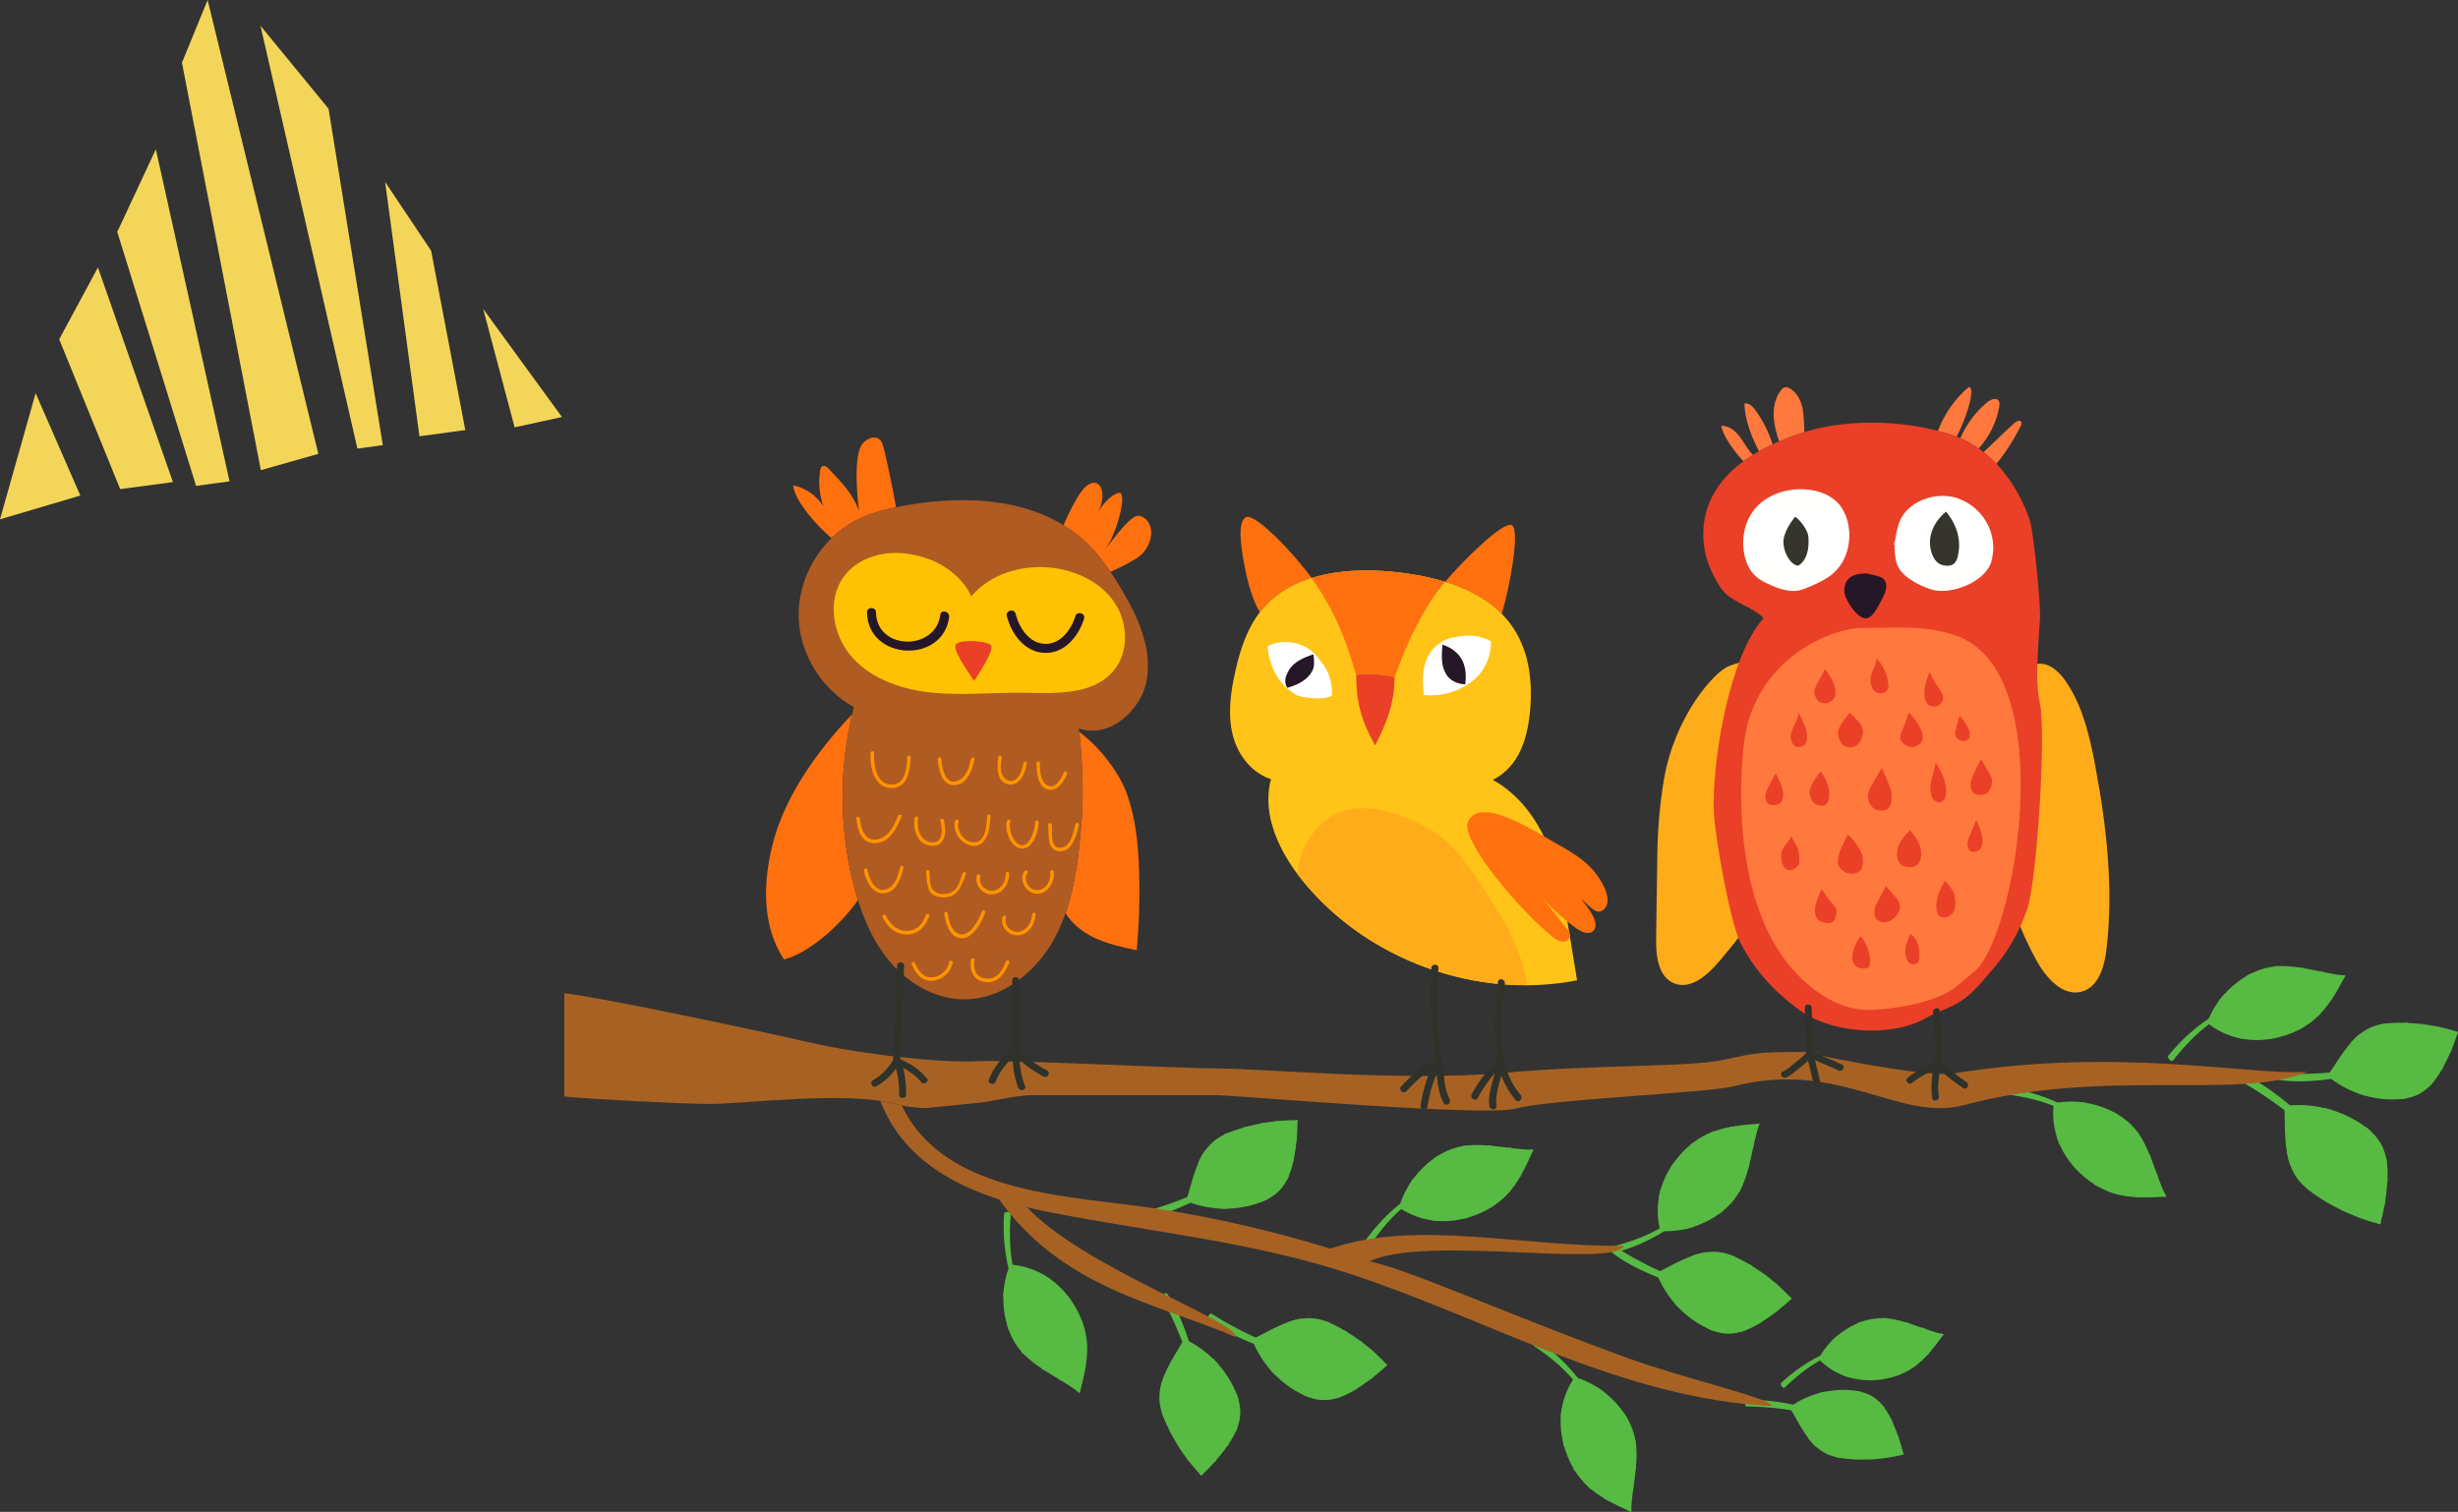<?xml version="1.0" encoding="UTF-8"?>
<svg xmlns="http://www.w3.org/2000/svg" viewBox="0 0 340.83 209.66">
  <rect x="0" y="0" width="340.83" height="209.66" fill="#333333" stroke="none"/>
  <defs>
    <style>
      .cls-1 {
        fill: #ffc203;
      }

      .cls-2 {
        fill: #f3d659;
      }

      .cls-3 {
        fill: #35352d;
      }

      .cls-4 {
        fill: #ff9300;
      }

      .cls-5 {
        fill: #ffc417;
      }

      .cls-6 {
        fill: #a76223;
      }

      .cls-7 {
        isolation: isolate;
      }

      .cls-8 {
        mix-blend-mode: multiply;
      }

      .cls-9 {
        fill: #57ba43;
      }

      .cls-10 {
        fill: #ea4027;
      }

      .cls-11 {
        fill: #fffffe;
      }

      .cls-12 {
        fill: #fff;
      }

      .cls-13 {
        fill: #2f322b;
      }

      .cls-14 {
        fill: #ff700e;
      }

      .cls-15 {
        fill: #ffac1a;
      }

      .cls-16 {
        fill: #ff783d;
      }

      .cls-17 {
        fill: #af5b22;
      }

      .cls-18 {
        fill: #261728;
      }
    </style>
  </defs>
  <g class="cls-7">
    <g id="_レイヤー_2" data-name="レイヤー 2">
      <g id="_レイヤー_2-2" data-name="レイヤー 2">
        <g>
          <g>
            <path class="cls-9" d="M296.44,157.06c1.89,2.64,2.47,5.98,3.93,8.89-2.4.13-4.86.26-7.17-.42-2.44-.72-4.56-2.32-6.12-4.32-1.56-2-2.73-4.88-2.29-8.2,3.89-.89,9.18.6,11.66,4.05"/>
            <path class="cls-9" d="M286.6,153.52c.47-.31,1-.56,1.55-.72.44.04.88.09,1.32.18-.02,0-.03.01-.05.01-.84.05-1.68.33-2.4.77.69.4,1.37.83,2.02,1.31,1.27-.74,2.7-.77,4.14-.79.24.13.47.27.69.41,0,0,0,0-.01,0-1.51.03-3.1-.06-4.45.65.04.03.08.06.12.09.72.57,1.4,1.18,2.06,1.8,1.29-.69,3.19-.54,4.71-.35.04.05.09.11.13.16.07.1.13.21.2.31-1.38-.19-3.41-.43-4.7.19.76.73,1.5,1.48,2.23,2.23,1.33-.02,2.62.1,3.92.36.06.15.12.31.18.47-1.23-.27-2.45-.4-3.7-.41.69.72,1.39,1.45,2.1,2.16.8,0,1.6.12,2.37.33.06.16.12.32.18.48-.68-.21-1.4-.34-2.11-.38.97.95,1.97,1.87,3.07,2.72.07.14.12.29.19.43-.11,0-.21.01-.32.02-1.24-.94-2.39-1.94-3.51-2.98-.13,1.01-.19,2.07.09,3.05-.15,0-.29-.01-.44-.02-.27-1.1-.19-2.27-.03-3.38-.77-.73-1.52-1.47-2.27-2.21-.44,1.77-.68,3.59.1,5.31-.17-.04-.33-.08-.5-.12-.71-1.8-.43-3.68.05-5.52,0,0,0,0,0-.01-.69-.69-1.39-1.38-2.09-2.06-.97,2.11-.88,4.31-.51,6.55-.16-.09-.31-.18-.47-.27-.35-2.25-.37-4.49.65-6.6-.18-.18-.36-.35-.55-.53-.53-.5-1.06-.95-1.59-1.36-.88,1.86-1.49,4.32-1.06,6.38-.18-.19-.35-.39-.52-.59-.22-2.03.38-4.28,1.23-6.05-.68-.5-1.37-.94-2.08-1.32-.61,1.28-1.09,3.09-.9,4.62-.17-.38-.32-.77-.45-1.18.09-1.29.49-2.63.98-3.64-2.53-1.3-5.27-1.94-8.42-2.3-.27-.03-.1-.95.3-.9,2.78.38,5.77,1.22,8.53,2.71"/>
            <path class="cls-9" d="M338.87,147.82c.8-1.5,1.46-3.08,1.95-4.71-2.74-.89-5.63-1.32-8.51-1.27-1.12.02-2.27.12-3.31.53-2.3.89-3.8,3.08-5.15,5.15l-1.12,1.69c2.55,2.12,5.86,3.3,9.17,3.26,1.23-.01,2.49-.2,3.57-.77,1.54-.82,2.57-2.34,3.39-3.88"/>
            <path class="cls-9" d="M328.34,148.6c.89-.23,1.77-.49,2.66-.77,1.49,1.4,3.85,2.79,5.99,2.71.14-.15.28-.3.41-.46-1.99.32-4.44-1.06-5.94-2.4,1.01-.33,2.01-.7,3-1.1,1.04,1.05,2.6,1.65,4.06,1.87.08-.13.15-.26.22-.39-1.37-.19-2.83-.7-3.85-1.65.78-.32,1.55-.67,2.3-1.03.71.51,1.7.61,2.58.58.06-.14.13-.29.19-.43-.75.04-1.67.01-2.34-.36,1.08-.54,2.12-1.12,3.11-1.74.03-.1.07-.21.1-.31-.09-.03-.18-.05-.27-.08-1.06.67-2.14,1.27-3.24,1.82.08-.93.48-1.67,1.03-2.41-.15-.03-.3-.07-.45-.1-.59.82-.98,1.65-1.02,2.7,0,0,0,0,0,.01-.74.36-1.48.69-2.24.99-.21-.58.36-1.78.58-2.25.29-.62.65-1.2,1.08-1.73-.16-.02-.32-.04-.48-.06-.49.65-.9,1.35-1.19,2.11-.22.56-.59,1.45-.38,2.07-1.01.39-2.04.74-3.07,1.04.34-1.99,1.33-3.91,2.72-5.38-.19,0-.38-.02-.56-.02-1.35,1.53-2.3,3.48-2.6,5.48,0,.02,0,.04,0,.06-.9.25-1.81.47-2.73.66.64-2.27,1.47-4.45,3.2-6.13-.22.02-.43.04-.65.07-1.59,1.72-2.39,3.9-3.02,6.15-.77.15-1.53.27-2.31.38-.17-1.84,1.12-3.83,2.22-5.28-.51.37-.97.81-1.4,1.28-.78,1.25-1.37,2.66-1.24,4.05-2.85.36-5.77.45-8.73.31-.27-.01-.27.87-.06.9,2.41.38,5.6.2,9.04-.44.46.86,1.16,1.63,1.93,2.3.35.13.72.24,1.08.34-.98-.74-2-1.66-2.59-2.71.79-.15,1.59-.33,2.4-.53.61.65,1.12,1.37,1.81,1.97.91.78,1.93,1.35,3.04,1.75.34-.03.67-.07,1-.13-1.65-.45-3.08-1.22-4.3-2.43-.39-.39-.72-.84-1.08-1.26"/>
            <path class="cls-9" d="M315.6,134c3.24-.24,6.39,1.01,9.63,1.29-1.14,2.12-2.31,4.28-4.1,5.9-1.89,1.7-4.36,2.68-6.89,2.97-2.52.29-5.59-.22-8.19-2.32,1.28-3.78,5.3-7.51,9.54-7.83"/>
            <path class="cls-9" d="M307.45,140.54c-.02-.57.05-1.14.19-1.7.26-.36.54-.71.84-1.04,0,.02,0,.03-.01.05-.4.74-.59,1.6-.6,2.45.7-.39,1.42-.74,2.18-1.04.03-1.47.75-2.71,1.49-3.94.23-.14.47-.26.71-.38,0,0,0,0,0,.01-.76,1.3-1.67,2.61-1.77,4.14.05-.02.09-.04.14-.06.86-.32,1.74-.58,2.61-.82.08-1.46,1.2-3.01,2.16-4.2.07,0,.14-.02.2-.03.12,0,.24,0,.36,0-.88,1.08-2.15,2.69-2.3,4.11,1.02-.27,2.04-.51,3.07-.73.67-1.14,1.45-2.19,2.36-3.16.16.03.33.06.49.09-.87.91-1.62,1.88-2.28,2.95.98-.21,1.96-.43,2.94-.67.42-.68.94-1.3,1.52-1.85.17.04.34.07.5.1-.53.47-1.02,1.01-1.43,1.6,1.32-.33,2.63-.71,3.92-1.2.15.02.31.04.46.06-.05.09-.1.19-.15.28-1.45.57-2.9,1.03-4.37,1.44.79.64,1.67,1.24,2.65,1.52-.08.12-.17.24-.25.36-1.08-.34-2.04-1.02-2.9-1.74-1.02.28-2.04.53-3.07.78,1.28,1.3,2.71,2.45,4.58,2.68-.12.12-.24.24-.37.36-1.9-.33-3.37-1.56-4.68-2.92,0,0,0,0,0,0-.95.23-1.9.46-2.86.7,1.29,1.93,3.22,3,5.33,3.85-.16.09-.31.18-.48.26-2.11-.88-4.02-2.03-5.29-4-.24.06-.49.12-.74.19-.7.19-1.36.41-1.99.65,1.13,1.72,2.91,3.53,4.89,4.23-.26.05-.51.1-.77.14-1.85-.88-3.45-2.56-4.52-4.21-.78.32-1.51.68-2.21,1.08.77,1.19,2.06,2.54,3.47,3.18-.41-.05-.83-.13-1.24-.23-1.06-.75-1.98-1.79-2.59-2.74-2.42,1.48-4.4,3.48-6.36,5.97-.17.21-.87-.41-.61-.73,1.78-2.17,4.05-4.28,6.76-5.86"/>
            <path class="cls-9" d="M331.01,164.23c-.14,1.88-.47,3.74-.97,5.55-3.08-.79-6.04-2.1-8.69-3.86-1.04-.69-2.04-1.46-2.78-2.46-1.62-2.2-1.72-5.12-1.76-7.85l-.04-2.24c3.63-.47,7.42.39,10.49,2.39,1.14.74,2.21,1.66,2.88,2.84.95,1.68,1.02,3.7.87,5.62"/>
            <path class="cls-9" d="M321.65,157.26c.69.74,1.37,1.51,2.03,2.3,2.22-.42,5.24-.33,7.19,1.02.05.22.08.44.11.67-1.66-1.48-4.77-1.64-6.96-1.28.74.91,1.46,1.84,2.15,2.8,1.59-.37,3.4,0,4.9.67,0,.17-.02.33-.03.5-1.39-.64-3.06-1.02-4.57-.74.53.76,1.05,1.54,1.53,2.32.97-.06,1.95.44,2.76.99-.03.17-.05.34-.08.51-.68-.48-1.55-1-2.4-1.05.69,1.15,1.32,2.3,1.87,3.46-.03.12-.06.24-.09.35-.1-.03-.2-.06-.3-.08-.59-1.26-1.24-2.46-1.94-3.62-.48.91-.54,1.84-.46,2.86-.16-.06-.32-.12-.48-.18-.06-1.11.05-2.12.65-3.12,0,0,0,0,.01-.01-.48-.77-.97-1.52-1.5-2.25-.54.42-.72,1.88-.79,2.44-.1.75-.1,1.5-.02,2.25-.16-.07-.33-.15-.49-.23-.07-.89-.03-1.79.14-2.68.13-.65.31-1.7.88-2.16-.71-.97-1.46-1.9-2.25-2.79-.87,2.06-1.07,4.44-.65,6.64-.18-.1-.36-.21-.54-.31-.35-2.22-.09-4.61.82-6.65.01-.02.03-.03.04-.05-.69-.77-1.41-1.51-2.15-2.23-.75,2.5-1.27,5.02-.65,7.61-.19-.15-.38-.29-.56-.45-.47-2.55.08-5.06.83-7.53-.63-.59-1.27-1.16-1.93-1.72-1.25,1.62-1.22,4.24-1.05,6.24-.25-.65-.43-1.33-.55-2.03.02-1.63.3-3.29,1.24-4.51-2.45-2.03-5.11-3.84-7.96-5.46-.26-.15.26-.97.47-.88,2.47,1.08,5.34,3.13,8.18,5.76.94-.53,2.05-.83,3.16-1,.41.09.81.2,1.21.33-1.35.11-2.85.36-4.02.99.65.61,1.29,1.25,1.92,1.92.95-.24,1.86-.62,2.85-.76,1.32-.19,2.6-.11,3.87.17.3.22.58.46.85.72-1.8-.56-3.6-.69-5.46-.28-.6.13-1.17.36-1.76.53"/>
            <path class="cls-6" d="M270.93,148.85c-4.23.69-21.07-3-21.07-3,0,0,6.17.06.07.04-6.09-.02-6.71.16-10.81,1.06-4.95,1.09-17.22.62-30.74,1.84-13.52,1.23-33.81-.62-39.34-.62s-29.34-1.25-33.69-1c-4.36.26-15.49-.85-23.48-2.69-7.71-1.78-29.79-6.41-33.62-6.73v14.3c2.99.35,16.4,1.04,20.09,1.04,4.92,0,19.06-1.84,25.82,0,1.38.38,2.81.54,4.25.58l8.2-.84c2.58-.47,4.89-.96,6.61-.96h25.21c3.07,0,37.5,3.07,41.81,1.85,4.3-1.24,26.55-2.16,30.12-3.07,14.75-3.8,22.89,5.03,32.02,2.59,19.49-5.21,37.82-.61,47.53-4.59-7.97.5-26.36-3.5-48.97.21"/>
            <path class="cls-9" d="M241.25,165.15c1.53-2.86,1.66-6.26,2.72-9.33-2.4.18-4.85.38-7.05,1.36-2.32,1.03-4.21,2.9-5.5,5.09-1.28,2.19-2.06,5.2-1.19,8.43,3.98.36,9.02-1.81,11.02-5.56"/>
            <path class="cls-9" d="M231.96,169.96c.51.25,1.06.42,1.63.51.43-.09.86-.21,1.29-.35-.02,0-.03,0-.05,0-.84.06-1.71-.1-2.48-.45.64-.48,1.25-1.01,1.83-1.57,1.36.57,2.78.41,4.21.23.22-.16.43-.32.63-.5,0,0,0,0-.01,0-1.5.17-3.06.47-4.5-.06.03-.03.07-.07.11-.1.64-.66,1.23-1.35,1.81-2.06,1.37.51,3.23.12,4.71-.28.03-.06.07-.12.11-.18.06-.11.1-.22.15-.33-1.35.37-3.33.87-4.69.44.66-.82,1.29-1.66,1.91-2.51,1.32-.15,2.59-.45,3.84-.88.04-.16.08-.32.12-.48-1.18.43-2.38.72-3.62.89.59-.81,1.19-1.62,1.8-2.42.79-.11,1.57-.33,2.31-.65.04-.17.07-.33.11-.5-.64.3-1.34.52-2.04.66.83-1.07,1.71-2.12,2.68-3.1.05-.15.08-.3.14-.45-.11,0-.21.02-.32.03-1.1,1.09-2.11,2.24-3.08,3.42-.27-.98-.46-2.02-.31-3.04-.15.03-.29.05-.43.08-.12,1.13.11,2.28.42,3.36-.67.82-1.31,1.65-1.96,2.49-.67-1.7-1.15-3.47-.6-5.28-.16.06-.32.12-.48.19-.47,1.87.06,3.71.77,5.46,0,0,0,0,0,.01-.6.77-1.19,1.55-1.8,2.32-1.24-1.96-1.44-4.16-1.37-6.43-.15.11-.29.22-.43.33-.05,2.28.23,4.5,1.51,6.45-.16.2-.31.4-.47.6-.46.56-.92,1.08-1.4,1.56-1.11-1.73-2.05-4.09-1.89-6.19-.15.21-.3.43-.44.65.05,2.04.94,4.19,2.02,5.84-.61.58-1.23,1.11-1.89,1.58-.77-1.19-1.49-2.92-1.51-4.46-.12.4-.22.81-.29,1.23.26,1.27.84,2.54,1.46,3.48-2.33,1.62-4.96,2.62-8.04,3.4-.26.07.03.96.42.85,2.71-.74,5.56-1.97,8.09-3.81"/>
            <path class="cls-9" d="M244.41,183.24c1.44-.92,2.78-1.97,4.02-3.15-1.95-2.12-4.25-3.92-6.79-5.28-.99-.53-2.03-1-3.15-1.16-2.45-.35-4.82.82-7.01,1.96l-1.8.92c1.18,3.09,3.48,5.75,6.39,7.34,1.08.59,2.26,1.05,3.49,1.08,1.74.04,3.39-.77,4.86-1.71"/>
            <path class="cls-9" d="M234.85,178.75c.88.23,1.79.45,2.7.64.61,1.95,1.98,4.32,3.89,5.3.19-.06.39-.12.58-.2-1.89-.7-3.35-3.11-4-5.01,1.04.21,2.1.38,3.15.52.39,1.43,1.46,2.71,2.62,3.62.13-.08.26-.15.38-.23-1.1-.84-2.12-2-2.54-3.33.84.1,1.67.18,2.51.23.37.79,1.18,1.36,1.96,1.77.13-.09.25-.19.38-.28-.67-.34-1.46-.81-1.86-1.47,1.21.06,2.4.07,3.56,0,.08-.07.17-.15.24-.22-.06-.07-.13-.14-.2-.21-1.26.06-2.49.06-3.71,0,.52-.77,1.23-1.22,2.08-1.59-.11-.1-.23-.2-.34-.3-.91.43-1.67.95-2.21,1.85,0,0,0,.01,0,.01-.82-.05-1.63-.13-2.44-.23.1-.61,1.19-1.38,1.61-1.67.56-.4,1.16-.72,1.79-.98-.13-.1-.26-.2-.39-.29-.74.32-1.44.74-2.07,1.26-.46.38-1.22.97-1.34,1.62-1.08-.15-2.14-.35-3.19-.6,1.27-1.57,3.08-2.75,5.01-3.36-.16-.1-.32-.2-.48-.3-1.92.67-3.71,1.9-4.96,3.49-.01.02-.02.03-.02.05-.91-.22-1.81-.48-2.7-.76,1.67-1.67,3.46-3.16,5.79-3.77-.2-.09-.4-.18-.6-.25-2.23.72-4,2.23-5.65,3.88-.74-.25-1.47-.51-2.2-.8.76-1.69,2.86-2.78,4.53-3.51-.62.08-1.24.23-1.85.43-1.29.71-2.49,1.64-3.07,2.92-2.66-1.09-5.24-2.44-7.76-4.01-.23-.15-.66.62-.5.75,1.91,1.51,4.78,2.92,8.09,4.06-.02.98.21,1.99.55,2.95.25.28.51.56.78.82-.49-1.12-.93-2.43-.93-3.63.76.25,1.55.49,2.35.71.22.86.3,1.75.61,2.6.41,1.13,1.02,2.12,1.79,3.01.31.14.62.27.94.38-1.21-1.2-2.09-2.57-2.55-4.23-.15-.53-.22-1.09-.33-1.63"/>
            <path class="cls-9" d="M179.46,160.43c.32-1.67.47-3.38.46-5.08-2.88-.04-5.77.41-8.5,1.33-1.07.36-2.12.79-3,1.49-1.93,1.54-2.71,4.07-3.38,6.45l-.56,1.94c3.06,1.26,6.57,1.4,9.72.38,1.17-.38,2.32-.93,3.18-1.8,1.22-1.24,1.76-3,2.08-4.71"/>
            <path class="cls-9" d="M169.64,164.32c.78-.48,1.55-.99,2.31-1.53,1.84.89,4.51,1.52,6.52.8.09-.18.18-.37.25-.56-1.8.9-4.56.31-6.39-.52.86-.62,1.71-1.27,2.54-1.94,1.31.7,2.97.79,4.43.57.03-.15.06-.29.09-.44-1.36.23-2.91.17-4.17-.43.65-.54,1.27-1.1,1.88-1.67.83.28,1.8.07,2.64-.21.02-.16.04-.31.05-.47-.71.26-1.59.51-2.34.35.87-.84,1.69-1.7,2.45-2.59,0-.11,0-.22,0-.33-.09,0-.19,0-.28,0-.81.96-1.67,1.85-2.55,2.7-.2-.91-.04-1.73.27-2.6-.15.01-.31.03-.46.04-.32.96-.45,1.86-.17,2.88,0,0,0,0,0,.01-.6.56-1.21,1.1-1.84,1.62-.37-.49-.18-1.81-.12-2.32.09-.68.27-1.34.51-1.97-.16.03-.32.06-.48.09-.27.76-.45,1.56-.51,2.37-.04.6-.13,1.56.26,2.09-.85.68-1.72,1.32-2.62,1.91-.27-2,.11-4.13.99-5.95-.18.05-.36.1-.54.15-.83,1.86-1.16,4-.85,6,0,.02.02.03.02.05-.78.51-1.59.99-2.41,1.44-.07-2.36.07-4.69,1.23-6.8-.2.08-.4.17-.6.26-1.01,2.12-1.12,4.44-1.05,6.77-.69.37-1.38.72-2.09,1.05-.71-1.71-.07-3.99.55-5.7-.37.51-.69,1.06-.95,1.64-.37,1.43-.51,2.94.02,4.23-2.62,1.19-5.37,2.15-8.24,2.9-.26.07,0,.91.21.88,2.41-.36,5.4-1.48,8.5-3.11.7.69,1.59,1.21,2.52,1.62.38.02.75.01,1.13,0-1.15-.41-2.4-.98-3.28-1.82.71-.38,1.42-.79,2.13-1.22.78.43,1.48.98,2.31,1.34,1.1.48,2.25.71,3.42.76.31-.12.62-.26.92-.43-1.7.06-3.31-.24-4.83-1.04-.49-.26-.94-.59-1.41-.88"/>
            <path class="cls-9" d="M141.77,187.59c2.22,2.37,5.38,3.59,7.95,5.59.6-2.33,1.2-4.71.99-7.11-.23-2.53-1.39-4.93-3.05-6.85-1.66-1.92-4.26-3.63-7.59-3.85-1.63,3.65-1.2,9.12,1.7,12.22"/>
            <path class="cls-9" d="M140.22,177.25c-.4.4-.74.87-1.01,1.38-.05.44-.08.88-.09,1.33,0-.01.02-.02.02-.04.21-.82.65-1.58,1.22-2.2.25.76.55,1.51.89,2.24-.97,1.1-1.28,2.5-1.58,3.91.08.26.17.51.27.76,0,0,0,0,0-.01.32-1.47.54-3.05,1.51-4.24.02.04.04.09.06.14.42.82.88,1.6,1.36,2.38-.93,1.13-1.16,3.02-1.26,4.55.05.05.09.11.13.16.08.09.18.17.26.25.09-1.39.25-3.43,1.1-4.58.57.89,1.15,1.76,1.76,2.62-.28,1.29-.41,2.59-.41,3.92.14.09.28.18.42.27-.02-1.25.08-2.48.32-3.71.58.82,1.15,1.65,1.71,2.48-.15.78-.19,1.59-.14,2.39.15.09.29.18.44.27-.07-.71-.06-1.44.04-2.15.74,1.14,1.45,2.3,2.07,3.54.13.09.26.18.38.27.03-.1.05-.21.08-.31-.68-1.4-1.44-2.72-2.24-4.02,1.02.07,2.07.22,2.98.68.02-.14.04-.29.06-.44-1.03-.48-2.19-.63-3.31-.69-.56-.89-1.14-1.78-1.73-2.66,1.82-.09,3.65.03,5.19,1.14,0-.17-.01-.34-.02-.52-1.62-1.05-3.53-1.14-5.42-1.03,0,0,0,0-.01,0-.54-.81-1.08-1.63-1.62-2.45,2.26-.54,4.4-.02,6.53.78-.05-.17-.11-.34-.17-.51-2.14-.78-4.33-1.24-6.6-.65-.14-.21-.28-.43-.41-.64-.39-.61-.72-1.22-1.02-1.83,1.99-.5,4.53-.62,6.46.21-.15-.21-.31-.42-.47-.62-1.95-.61-4.27-.46-6.18.03-.36-.76-.65-1.53-.89-2.29,1.37-.35,3.24-.47,4.71.02-.34-.24-.69-.47-1.07-.68-1.28-.17-2.67-.03-3.76.25-.78-2.73-.88-5.54-.62-8.7.02-.27-.91-.29-.94.12-.17,2.8.07,5.9.99,8.89"/>
            <path class="cls-9" d="M188.34,192.45c1.44-.92,2.78-1.97,4.02-3.15-1.95-2.12-4.25-3.92-6.79-5.28-.99-.53-2.03-1-3.15-1.16-2.44-.35-4.82.82-7.01,1.96l-1.8.92c1.18,3.09,3.48,5.74,6.39,7.34,1.08.59,2.26,1.05,3.5,1.08,1.74.04,3.39-.77,4.85-1.71"/>
            <path class="cls-9" d="M178.78,187.96c.88.23,1.79.45,2.7.63.61,1.95,1.98,4.32,3.89,5.3.19-.06.39-.12.58-.2-1.89-.69-3.35-3.1-4-5,1.04.21,2.1.38,3.15.52.39,1.43,1.46,2.71,2.62,3.62.13-.08.26-.15.38-.23-1.1-.84-2.12-2-2.54-3.33.84.1,1.67.18,2.51.23.37.79,1.18,1.36,1.96,1.77.13-.09.25-.19.38-.28-.67-.34-1.46-.81-1.86-1.47,1.21.06,2.4.07,3.56,0,.08-.07.16-.15.24-.22-.06-.07-.13-.14-.2-.21-1.26.06-2.49.06-3.71,0,.52-.77,1.23-1.22,2.08-1.59-.11-.1-.23-.2-.34-.3-.91.43-1.67.95-2.21,1.85,0,0,0,.01,0,.02-.82-.05-1.63-.13-2.44-.23.1-.61,1.19-1.38,1.61-1.68.56-.4,1.16-.72,1.79-.98-.13-.1-.26-.2-.39-.29-.74.32-1.44.74-2.07,1.26-.46.38-1.22.97-1.35,1.62-1.08-.15-2.14-.35-3.19-.6,1.27-1.57,3.08-2.75,5.01-3.35-.16-.1-.32-.2-.48-.3-1.92.67-3.71,1.9-4.96,3.49-.01.02-.02.03-.02.05-.91-.22-1.81-.48-2.7-.77,1.67-1.67,3.46-3.16,5.8-3.77-.2-.09-.4-.18-.6-.25-2.23.72-4,2.23-5.65,3.88-.74-.25-1.47-.52-2.2-.8.76-1.69,2.86-2.78,4.53-3.51-.62.08-1.24.23-1.85.43-1.29.71-2.49,1.64-3.07,2.92-2.66-1.09-5.24-2.44-7.76-4.01-.23-.15-.66.62-.5.75,1.92,1.51,4.78,2.92,8.09,4.06-.02.98.21,1.99.55,2.95.25.28.51.56.78.82-.49-1.12-.93-2.43-.93-3.63.76.25,1.55.49,2.35.71.21.86.3,1.75.61,2.6.41,1.13,1.02,2.12,1.79,3.01.31.14.62.27.94.37-1.21-1.2-2.09-2.57-2.55-4.23-.15-.53-.22-1.09-.33-1.63"/>
            <path class="cls-9" d="M226.81,199.97c.46,3.21-.57,6.45-.63,9.7-2.19-.99-4.43-2.02-6.16-3.69-1.83-1.76-2.97-4.17-3.43-6.67-.46-2.5-.16-5.59,1.76-8.33,3.86,1.01,7.86,4.77,8.46,8.98"/>
            <path class="cls-9" d="M219.72,192.28c.56-.06,1.14-.03,1.71.08.37.24.74.49,1.09.77-.02,0-.03,0-.05-.01-.77-.35-1.64-.48-2.48-.43.43.67.83,1.37,1.19,2.1,1.47-.07,2.75.56,4.03,1.22.15.22.29.45.43.68,0,0-.01,0-.02,0-1.35-.67-2.71-1.49-4.25-1.48.02.04.04.09.06.14.38.84.7,1.69,1,2.55,1.46-.02,3.08,1,4.33,1.87.01.07.03.14.04.2.02.12.02.24.03.36-1.14-.8-2.83-1.96-4.26-2.01.34,1,.65,2,.94,3.01,1.18.59,2.28,1.3,3.31,2.14-.02.17-.03.33-.05.5-.96-.8-1.99-1.49-3.09-2.07.28.96.57,1.93.87,2.89.71.37,1.36.85,1.95,1.39-.02.17-.04.34-.07.51-.5-.5-1.08-.95-1.69-1.31.42,1.29.88,2.57,1.46,3.83,0,.16-.02.31-.03.47-.1-.04-.19-.09-.29-.13-.66-1.4-1.22-2.83-1.73-4.26-.58.83-1.12,1.75-1.33,2.75-.13-.07-.25-.15-.38-.22.27-1.1.88-2.1,1.54-3.01-.34-1-.67-2-.99-3.01-1.21,1.37-2.26,2.87-2.36,4.76-.13-.11-.26-.23-.39-.34.2-1.92,1.32-3.47,2.59-4.87,0,0,0,0,.01,0-.29-.93-.59-1.86-.9-2.8-1.83,1.42-2.77,3.42-3.48,5.58-.1-.15-.2-.3-.29-.46.73-2.16,1.75-4.15,3.62-5.55-.08-.24-.16-.48-.24-.72-.24-.68-.5-1.33-.78-1.94-1.64,1.24-3.32,3.14-3.89,5.17-.07-.25-.13-.51-.19-.76.75-1.9,2.31-3.62,3.89-4.8-.37-.76-.78-1.46-1.23-2.13-1.13.85-2.39,2.23-2.94,3.68.02-.41.07-.83.14-1.26.68-1.1,1.65-2.1,2.56-2.77-1.64-2.32-3.77-4.16-6.4-5.93-.23-.15.35-.89.68-.66,2.29,1.62,4.55,3.75,6.31,6.34"/>
            <path class="cls-9" d="M261.33,182.8c2.82.18,5.4,1.63,8.17,2.25-1.23,1.7-2.5,3.43-4.23,4.61-1.83,1.25-4.08,1.8-6.3,1.75-2.21-.05-4.8-.85-6.8-2.97,1.55-3.12,5.46-5.86,9.17-5.63"/>
            <path class="cls-9" d="M253.52,187.49c.05-.49.18-.98.37-1.45.27-.28.55-.54.85-.8,0,.01,0,.02-.02.04-.43.59-.7,1.31-.8,2.04.65-.25,1.32-.47,2-.64.2-1.26.97-2.25,1.75-3.23.22-.09.44-.17.66-.24,0,0,0,0,0,.01-.81,1.03-1.75,2.05-2.01,3.36.04,0,.08-.02.13-.03.78-.17,1.57-.3,2.35-.4.25-1.25,1.4-2.45,2.36-3.37.06,0,.12,0,.18,0,.11,0,.21.03.32.04-.89.83-2.17,2.07-2.47,3.28.91-.11,1.82-.2,2.74-.27.72-.91,1.52-1.72,2.41-2.45.14.04.28.09.42.13-.86.68-1.62,1.44-2.32,2.28.87-.07,1.74-.14,2.62-.23.44-.54.97-1.01,1.53-1.42.14.05.28.1.42.15-.52.34-1,.75-1.42,1.21,1.18-.13,2.35-.3,3.53-.57.13.03.26.07.4.1-.06.07-.11.15-.17.23-1.31.32-2.63.54-3.94.72.61.65,1.29,1.27,2.11,1.62-.08.09-.17.19-.26.28-.89-.42-1.64-1.12-2.3-1.85-.91.12-1.83.22-2.74.31.95,1.27,2.05,2.44,3.64,2.86-.12.09-.24.18-.36.27-1.6-.51-2.72-1.74-3.7-3.07,0,0,0,0,0,0-.85.08-1.7.17-2.55.27.89,1.82,2.43,2.97,4.15,3.95-.15.06-.29.12-.44.17-1.71-1.01-3.23-2.22-4.1-4.07-.22.03-.44.05-.66.08-.63.08-1.22.19-1.8.33.77,1.62,2.09,3.39,3.72,4.23-.23.02-.46.03-.68.03-1.49-.97-2.68-2.61-3.41-4.17-.71.18-1.39.41-2.04.67.53,1.12,1.48,2.44,2.62,3.16-.35-.09-.7-.21-1.05-.34-.83-.77-1.5-1.78-1.92-2.67-2.27.99-4.22,2.49-6.2,4.41-.17.16-.7-.46-.44-.7,1.79-1.67,4.01-3.22,6.53-4.26"/>
            <path class="cls-9" d="M202.91,158.92c3.21-.49,6.45.51,9.7.53-.97,2.2-1.97,4.45-3.63,6.2-1.75,1.84-4.14,3.01-6.63,3.49-2.49.48-5.59.21-8.34-1.68.98-3.87,4.7-7.9,8.91-8.54"/>
            <path class="cls-9" d="M195.29,166.08c-.07-.56-.04-1.14.06-1.71.23-.37.48-.74.76-1.1,0,.02,0,.03,0,.05-.34.77-.47,1.64-.41,2.49.67-.44,1.36-.84,2.09-1.21-.08-1.47.54-2.76,1.18-4.05.22-.15.45-.3.68-.43,0,0,0,.01,0,.01-.66,1.36-1.46,2.73-1.44,4.26.05-.02.09-.04.14-.07.84-.38,1.69-.71,2.54-1.02-.03-1.46.97-3.09,1.83-4.35.07-.01.14-.03.2-.04.12-.02.24-.02.36-.04-.79,1.15-1.93,2.85-1.97,4.27.99-.35,1.99-.66,3-.97.58-1.19,1.28-2.29,2.11-3.33.17.01.33.03.5.05-.8.97-1.47,2.01-2.04,3.11.96-.29,1.92-.58,2.88-.89.36-.71.84-1.37,1.38-1.96.17.02.34.04.51.06-.49.51-.94,1.09-1.3,1.71,1.29-.43,2.56-.91,3.81-1.5.16,0,.31.02.47.02-.04.1-.09.2-.13.29-1.4.68-2.82,1.25-4.25,1.77.84.58,1.76,1.1,2.76,1.3-.07.13-.15.26-.22.38-1.1-.26-2.11-.86-3.03-1.51-.99.35-2,.69-3,1.02,1.38,1.19,2.89,2.23,4.78,2.32-.11.13-.22.26-.34.39-1.92-.18-3.48-1.29-4.9-2.55,0,0,0,0,0-.01-.93.3-1.86.61-2.79.93,1.44,1.82,3.44,2.74,5.61,3.43-.15.1-.3.2-.46.29-2.17-.71-4.17-1.71-5.58-3.57-.24.08-.48.16-.72.25-.68.24-1.32.51-1.94.8,1.26,1.62,3.17,3.29,5.21,3.84-.25.07-.5.14-.76.2-1.91-.73-3.64-2.28-4.83-3.85-.75.38-1.45.8-2.12,1.25.86,1.12,2.26,2.37,3.71,2.9-.42-.02-.83-.06-1.26-.13-1.11-.67-2.12-1.63-2.8-2.53-2.3,1.66-4.12,3.81-5.87,6.45-.15.23-.9-.34-.66-.68,1.6-2.3,3.71-4.59,6.28-6.37"/>
            <path class="cls-9" d="M169.97,200.83c-1.01,1.37-2.15,2.65-3.4,3.8-1.99-2.08-3.63-4.5-4.83-7.12-.47-1.02-.87-2.09-.96-3.22-.19-2.46,1.13-4.76,2.4-6.87l1.03-1.74c3.01,1.38,5.51,3.85,6.92,6.84.52,1.11.9,2.33.85,3.56-.07,1.74-.99,3.33-2.02,4.74"/>
            <path class="cls-9" d="M166.11,191c.18.9.33,1.81.46,2.73,1.91.74,4.19,2.26,5.04,4.22-.07.19-.15.38-.23.57-.57-1.93-2.88-3.54-4.74-4.31.14,1.05.24,2.12.31,3.18,1.4.48,2.61,1.63,3.44,2.85-.08.12-.17.25-.26.37-.76-1.15-1.86-2.25-3.16-2.75.04.84.07,1.68.06,2.51.77.42,1.29,1.27,1.65,2.08-.1.12-.2.24-.31.36-.29-.69-.71-1.51-1.34-1.95-.02,1.21-.09,2.4-.22,3.55-.08.08-.16.16-.24.23-.07-.07-.13-.14-.19-.21.15-1.25.22-2.48.24-3.71-.8.47-1.29,1.15-1.72,1.97-.09-.12-.19-.24-.28-.36.48-.89,1.05-1.6,1.99-2.09,0,0,.01,0,.02,0,0-.82-.02-1.64-.07-2.45-.61.06-1.45,1.1-1.77,1.5-.43.53-.8,1.11-1.09,1.72-.09-.14-.18-.27-.27-.41.37-.72.83-1.39,1.39-1.99.41-.44,1.05-1.16,1.71-1.24-.08-1.08-.21-2.16-.39-3.22-1.65,1.17-2.95,2.9-3.67,4.79-.09-.17-.18-.33-.26-.5.79-1.88,2.13-3.58,3.8-4.72.02-.01.04-.01.05-.02-.16-.92-.36-1.83-.59-2.74-1.77,1.56-3.38,3.25-4.14,5.54-.08-.21-.15-.41-.22-.61.86-2.18,2.48-3.85,4.24-5.39-.2-.75-.42-1.5-.66-2.25-1.73.65-2.96,2.67-3.79,4.29.12-.62.31-1.22.55-1.82.79-1.24,1.8-2.38,3.11-2.88-.91-2.73-2.09-5.39-3.51-8-.13-.24.66-.62.78-.45,1.38,2.01,2.61,4.96,3.53,8.33.98.04,1.97.33,2.9.74.27.26.53.54.77.83-1.09-.56-2.36-1.08-3.57-1.16.2.78.39,1.57.56,2.39.85.27,1.72.41,2.55.78,1.1.48,2.05,1.16,2.89,1.98.12.31.23.63.31.96-1.12-1.29-2.43-2.25-4.06-2.82-.52-.18-1.07-.28-1.61-.43"/>
            <path class="cls-9" d="M262.49,197.37c.62,1.4,1.11,2.85,1.46,4.34-2.51.63-5.12.84-7.69.61-1.01-.09-2.02-.25-2.93-.68-2.01-.94-3.21-2.99-4.29-4.92l-.9-1.58c2.41-1.74,5.44-2.59,8.41-2.36,1.1.09,2.21.33,3.15.91,1.33.83,2.16,2.25,2.8,3.68"/>
            <path class="cls-9" d="M253.11,196.02c.78.26,1.56.54,2.34.85,1.42-1.16,3.62-2.26,5.53-2.05.12.14.23.28.34.43-1.76-.41-4.04.68-5.47,1.78.88.36,1.76.75,2.62,1.17,1-.88,2.43-1.31,3.75-1.42.06.12.12.24.17.36-1.24.08-2.58.45-3.55,1.24.68.34,1.34.69,1.99,1.06.67-.41,1.56-.44,2.35-.36.05.13.1.26.14.4-.67-.08-1.5-.11-2.12.18.93.55,1.83,1.13,2.67,1.75.03.1.05.19.07.29-.08.02-.16.04-.25.06-.91-.67-1.84-1.27-2.79-1.83.01.83.32,1.52.78,2.22-.14.02-.27.04-.41.06-.47-.77-.78-1.53-.75-2.48,0,0,0,0,0-.01-.64-.36-1.29-.71-1.94-1.03-.22.51.22,1.62.38,2.05.22.57.51,1.11.86,1.61-.15.01-.29.02-.44.03-.4-.61-.72-1.27-.93-1.97-.16-.51-.44-1.33-.21-1.88-.88-.42-1.78-.79-2.68-1.13.18,1.81.95,3.58,2.1,4.99-.17,0-.34,0-.51-.02-1.11-1.45-1.85-3.25-1.99-5.06,0-.02,0-.03.01-.05-.79-.28-1.59-.53-2.4-.76.43,2.07,1.04,4.08,2.48,5.68-.19-.03-.39-.06-.58-.1-1.32-1.64-1.9-3.64-2.32-5.69-.67-.18-1.36-.34-2.04-.48-.27,1.64.77,3.49,1.66,4.86-.43-.36-.82-.78-1.17-1.23-.62-1.17-1.06-2.46-.86-3.7-2.53-.5-5.13-.76-7.79-.81-.24,0-.19-.79,0-.81,2.18-.19,5.02.16,8.06.95.47-.74,1.14-1.39,1.87-1.94.33-.09.66-.17.99-.23-.92.6-1.89,1.36-2.49,2.27.7.19,1.4.39,2.11.62.59-.54,1.09-1.16,1.74-1.65.86-.65,1.81-1.09,2.83-1.38.3.04.6.1.89.18-1.5.3-2.84.9-4,1.91-.38.33-.7.71-1.05,1.06"/>
            <path class="cls-6" d="M225.89,188.4c-16.24-5.87-31.2-12.63-35.98-13.46,7.4-3.75,33.85,1,35.29-2.18-14.06.21-28.67-3.73-40.74.4-7.74-2.4-15.64-4.23-23.67-5.49-11.94-1.87-29.79-1.77-35.76-14.39-.3-.06-.6-.1-.89-.18-.62-.17-1.33-.3-2.06-.41,2.83,7.39,9.28,11.34,16.45,13.64,8.92,12.38,21.69,14.33,32.86,19.1.44-2.07-21.43-9.83-28.96-18.01.98.24,1.95.46,2.93.65,14.26,2.82,28.2,4.06,42.11,8.67,19.35,6.41,37.46,17.22,58.23,18.25.34-.94-11.95-3.75-19.81-6.59"/>
            <path class="cls-14" d="M118.29,122.41c-1.89-7.63-1.92-15.71-.13-23.36-4.66,4.87-9.17,11.13-10.9,17.55-1.48,5.48-1.69,11.72,1.45,16.46,3.64-.96,7.94-4.92,10.26-8.24-.25-.8-.48-1.6-.68-2.41"/>
            <path class="cls-14" d="M156.21,109.96c-1.09-2.94-3.79-6.42-6.56-8.47.19,1.63.76,7.27.29,12.8-.35,4.17-.82,8.42-2.19,12.34.89,1.46,2.32,2.59,3.87,3.35,1.88.92,3.95,1.36,6,1.8.33-3.63.44-7.28.33-10.93-.11-3.69-.46-7.42-1.74-10.88"/>
            <path class="cls-14" d="M115.29,74.63c.98-.96,2.09-1.78,3.31-2.42,1.77-.92,3.69-1.47,5.65-1.88-.66-3.58-1.21-6.12-1.7-8.15-.12-.47-.26-.98-.64-1.28-.69-.54-1.73-.07-2.29.6-1.37,1.64-.71,7.85-.5,9.32-1.04-2.6-2.3-3.75-4.21-5.81-.23-.24-.56-.5-.86-.36-.22.11-.29.38-.33.63-.26,1.65-.09,3.36.45,4.93-.93-1.47-2.47-2.57-4.19-2.9.19,2.22,3.51,5.81,5.31,7.31"/>
            <path class="cls-14" d="M150.37,75.01c1.39,1.27,2.56,2.74,3.61,4.3,1.54-.71,3.67-1.73,4.45-2.56,1-1.08,1.55-2.72.95-4.06-.35-.77-1.28-1.45-2.02-1.04-1.16.65-2.78,2.8-4.05,4.46,1.67-2.34,3.08-8.11,1.8-7.76-1.33.38-2.46,1.98-2.79,2.56.43-.94.71-1.94.46-2.92-.09-.35-.26-.71-.56-.9-.73-.46-1.63.24-2.16.92-.84,1.08-1.93,3.22-2.59,4.83,1.02.63,2,1.34,2.9,2.17"/>
            <path class="cls-17" d="M155.54,81.77c-1.45-2.45-3.07-4.83-5.17-6.76-6.43-5.9-16.17-6.45-24.76-4.93-2.42.43-4.84,1-7.02,2.14-4.88,2.56-8.06,8.06-7.84,13.57.2,5.04,3.25,9.84,7.65,12.27-2.04,7.95-2.08,16.4-.11,24.36.96,3.88,2.43,7.71,4.97,10.78,2.54,3.08,6.28,5.32,10.28,5.39,5.4.09,10.24-3.84,12.77-8.62,2.53-4.78,3.19-10.3,3.64-15.68.55-6.55-.35-13.27-.35-13.27,4.16,1.46,8.68-2.43,9.42-6.78.73-4.35-1.22-8.68-3.47-12.47"/>
            <path class="cls-1" d="M154.54,83.55c-1.92-2.83-5.31-4.44-8.72-4.82-4.08-.46-8.49.83-11.14,3.97,0,0-1.93-5.03-9.11-5.94-3.17-.4-6.67.61-8.56,3.19-2.44,3.33-1.53,8.31,1.27,11.34,2.8,3.03,7.01,4.39,11.11,4.78,4.1.39,8.24-.05,12.37,0,4.46.06,9.66.41,12.58-2.97,2.24-2.59,2.12-6.72.19-9.55"/>
            <path class="cls-18" d="M120.22,84.93c.1,6.66,10.51,7.21,11.39.66.11-.79-1.11-1.14-1.22-.34-.68,5.09-8.84,4.95-8.92-.32-.01-.81-1.27-.81-1.26,0"/>
            <path class="cls-18" d="M139.61,85.44c.63,2.47,2.47,5.01,5.25,5.1,2.77.1,4.72-2.34,5.46-4.75.24-.77-.98-1.11-1.21-.33-.57,1.85-2.07,3.93-4.25,3.83-2.2-.1-3.55-2.27-4.04-4.18-.2-.78-1.41-.45-1.21.33"/>
            <path class="cls-10" d="M137.44,89.53c-.42-.7-4.43-.9-4.9-.16-.48.74,1.5,3.48,2.52,5.07.63-.96,2.8-4.2,2.38-4.91"/>
            <path class="cls-4" d="M120.7,104.4c-.08,1.95.45,4.93,3.02,4.89,2.15-.04,2.51-2.65,2.55-4.29,0-.31-.48-.31-.48,0-.03,1.35-.23,3.75-2.06,3.8-2.27.07-2.6-2.76-2.53-4.4.02-.31-.47-.31-.48,0"/>
            <path class="cls-4" d="M130.05,105.28c.08,1.45.57,3.92,2.59,3.57,1.57-.27,2.19-2.19,2.48-3.5.07-.3-.4-.43-.47-.13-.24,1.06-.55,2.28-1.54,2.89-1.92,1.18-2.52-1.53-2.59-2.84-.01-.31-.5-.31-.48,0"/>
            <path class="cls-4" d="M138.44,104.96c-.23,1.34-.29,3.79,1.68,3.83,1.46.03,2.04-1.74,2.27-2.9.06-.3-.41-.43-.47-.13-.16.84-.47,2.09-1.35,2.46-.69.28-1.31-.19-1.6-.8-.34-.73-.19-1.57-.06-2.33.05-.31-.42-.44-.47-.13"/>
            <path class="cls-4" d="M143.72,105.83c-.02,1.12.15,3.21,1.46,3.62,1.43.45,2.31-1.04,2.78-2.12.12-.29-.29-.53-.42-.25-.37.85-1.16,2.48-2.36,1.81-.91-.51-1-2.14-.98-3.07,0-.31-.48-.31-.48,0"/>
            <path class="cls-4" d="M118.75,113.49c.16,1.58.65,3.5,2.6,3.44,2.02-.06,2.98-2.06,3.65-3.67.12-.28-.35-.41-.47-.13-.53,1.26-1.18,2.78-2.61,3.21-1.94.58-2.54-1.36-2.69-2.85-.03-.3-.52-.31-.48,0"/>
            <path class="cls-4" d="M126.83,113.41c-.32,1.67.46,3.84,2.43,3.89,2,.05,1.96-2.21,1.6-3.61-.08-.3-.55-.17-.47.13.28,1.08.5,3.03-1.13,2.99-1.63-.03-2.21-1.93-1.96-3.28.06-.31-.41-.44-.47-.13"/>
            <path class="cls-4" d="M132.43,113.82c-.42,1.55.9,3.4,2.51,3.48,2.09.11,2.33-2.62,2.4-4.12.01-.31-.47-.31-.48,0-.05,1.15-.13,3.46-1.66,3.63-1.4.15-2.64-1.56-2.29-2.86.08-.3-.39-.43-.47-.13"/>
            <path class="cls-4" d="M139.64,113.82c-.4,1.15.37,3.34,1.56,3.76,1.91.67,2.8-2.21,2.82-3.57,0-.31-.48-.31-.48,0-.02,1.03-.87,4.05-2.43,2.98-.74-.51-1.31-2.16-1.01-3.04.1-.29-.37-.42-.46-.13"/>
            <path class="cls-4" d="M145.35,114.37c.12,1.27-.27,3.59,1.6,3.68,1.79.09,2.31-2.31,2.64-3.63.08-.3-.39-.43-.46-.13-.27,1.05-.63,3.12-1.97,3.27-1.63.18-1.23-2.2-1.32-3.19-.03-.31-.51-.31-.49,0"/>
            <path class="cls-4" d="M119.79,120.71c.27,1.42,1.12,3.36,2.89,3.16,1.63-.19,2.28-2.16,2.59-3.51.07-.3-.4-.43-.46-.13-.25,1.08-.66,2.62-1.82,3.06-1.67.63-2.49-1.45-2.72-2.71-.06-.3-.53-.17-.47.13"/>
            <path class="cls-4" d="M128.39,120.96c.22,1.46,0,3.15,1.91,3.45,2.31.36,2.98-1.38,3.63-3.18.11-.29-.36-.42-.46-.13-.23.65-.39,1.35-.77,1.93-.56.86-1.75,1.16-2.71.8-1.28-.47-.97-1.95-1.12-3.01-.05-.3-.51-.17-.47.13"/>
            <path class="cls-4" d="M135.46,121.43c-.36,1.31.78,2.66,2.14,2.6,1.46-.06,2.37-1.54,2.33-2.88,0-.31-.49-.31-.48,0,.03.98-.5,2.04-1.5,2.33-1.14.33-2.33-.77-2.02-1.93.08-.3-.38-.43-.47-.13"/>
            <path class="cls-4" d="M142.06,120.79c-.82,1.2.13,2.98,1.55,3.13,1.66.17,2.72-1.62,2.48-3.08-.05-.3-.52-.18-.47.13.18,1.13-.66,2.59-1.95,2.47-1.09-.11-1.82-1.48-1.19-2.39.18-.26-.24-.5-.42-.25"/>
            <path class="cls-4" d="M122.39,127.18c.68,1.5,2.05,2.6,3.75,2.38,1.49-.2,2.21-1.21,2.71-2.54.11-.29-.36-.42-.47-.13-.43,1.14-1.03,2.01-2.32,2.18-1.5.2-2.66-.84-3.25-2.14-.13-.28-.54-.03-.42.25"/>
            <path class="cls-4" d="M130.94,126.75c.19,1.3.72,3.24,2.31,3.36,1.69.13,2.87-2.26,3.36-3.56.11-.29-.36-.42-.47-.13-.42,1.12-1.62,3.55-3.11,3.11-1.15-.35-1.48-1.84-1.63-2.91-.05-.31-.51-.18-.47.13"/>
            <path class="cls-4" d="M139.02,127.14c-.38,1.28.74,2.58,2.05,2.57,1.51,0,2.45-1.54,2.53-2.89.02-.31-.46-.31-.48,0-.06,1-.64,2.09-1.68,2.36-1.1.28-2.28-.78-1.95-1.9.09-.3-.38-.43-.46-.13"/>
            <path class="cls-4" d="M126.43,133.76c.58,1.32,1.49,2.48,3.08,2.23,1.29-.2,2.32-1.19,2.59-2.46.06-.3-.4-.43-.47-.13-.23,1.13-1.2,2.06-2.38,2.14-1.28.08-1.94-.99-2.4-2.02-.12-.29-.54-.04-.42.24"/>
            <path class="cls-4" d="M134.66,133.05c-.29,1.31.2,2.77,1.63,3.08,2.02.43,2.99-1.03,3.65-2.65.12-.29-.35-.42-.46-.13-.55,1.34-1.27,2.6-2.96,2.32-1.23-.2-1.63-1.38-1.39-2.49.07-.3-.4-.43-.47-.13"/>
            <path class="cls-13" d="M128.52,149.56c-.93-1.2-2.32-2.08-3.71-2.71.2-4.31.36-8.63.56-12.94.03-.62-.94-.62-.97,0-.2,4.36-.36,8.72-.56,13.08-.69,1.21-1.59,2.11-2.8,2.82-.54.31-.05,1.15.49.83,1.1-.64,1.98-1.44,2.69-2.45.38,1.16.47,2.41.46,3.61,0,.62.96.62.97,0,0-1.24-.09-2.52-.44-3.72.94.5,1.87,1.16,2.49,1.95.38.49,1.22,0,.84-.49"/>
            <path class="cls-13" d="M145.19,148.46c-1.3-.73-3.04-1.72-3.79-3.09,0-3.14-.06-6.27-.07-9.41,0-.62-.97-.62-.97,0,0,3.11.06,6.23.07,9.34-1.35,1.21-2.7,2.7-3.31,4.43-.21.59.73.84.94.26.44-1.26,1.37-2.39,2.36-3.35.02,1.44.23,2.88.78,4.22.23.57,1.17.32.93-.26-.48-1.17-.69-2.4-.74-3.64.94.97,2.25,1.73,3.31,2.33.54.31,1.04-.53.49-.84"/>
            <path class="cls-14" d="M208.23,85.14c1.1-3.57,2.61-11.79,1.39-12.32-1.22-.53-6.7,4.86-9.24,7.87,2.98.92,5.75,2.33,7.85,4.45"/>
            <path class="cls-14" d="M174.71,84.9c.04-.05.08-.11.12-.16,1.83-2.27,4.3-3.72,7.05-4.57-2.36-3.29-7.85-9.11-9.13-8.44-1.28.67-.6,4.61-.14,6.96.48,2.45,1.15,4.71,2.1,6.22"/>
            <path class="cls-5" d="M217.59,129.32c-.68-4.16-1.37-8.36-3.02-12.24-1.56-3.66-4.1-7.04-7.58-8.93,1.29-.62,2.4-1.66,3.18-2.87,1.24-1.92,1.74-4.23,1.97-6.5.4-3.97-.04-8.17-2.19-11.52-3.32-5.17-9.87-7.17-15.97-7.88-6.88-.81-14.81-.05-19.15,5.35-1.93,2.4-2.89,5.44-3.56,8.45-.66,2.95-1.07,6.05-.28,8.97.72,2.65,2.66,5.09,5.25,5.9-1.34,4.94,1.18,10.15,4.42,14.13,8.93,10.98,24.12,16.48,38.02,13.77-.36-2.2-.72-4.41-1.08-6.61"/>
            <path class="cls-14" d="M188.05,93.58c1.33-.23,2.74-.08,4.09.08.4.05.82.12,1.23.23v.04c1.7-4.8,3.99-9.68,7-13.24-2.09-.65-4.27-1.06-6.4-1.31-3.98-.47-8.32-.4-12.11.78,1.15,1.59,2.16,3.28,3.04,5.02,1.28,2.52,2.28,5.43,3.14,8.41v-.02Z"/>
            <path class="cls-12" d="M202.64,88.22c-.52.09-1.05.14-1.55.28-1.39.4-2.58,1.42-3.19,2.73-.73,1.56-.62,3.36-.5,5.08l.2.09c2,.17,4.05-.33,5.76-1.39.44-.28.87-.59,1.25-.94,1.39-1.31,2.19-3.23,2.12-5.13,0,0-1.73-1.11-4.09-.72"/>
            <path class="cls-12" d="M183.44,92.09c-.44-.58-.87-1.18-1.42-1.67-1.67-1.48-4.26-1.82-6.25-.82,0,0,.07,4.44,3.8,6.67.58.35,1.26.44,1.93.5,1.07.11,2.19.17,3.17-.27,0,0,.27-2.46-1.23-4.42"/>
            <path class="cls-18" d="M200.02,89.39c-.25,2.56.05,3.23.49,4.08.44.85,1.56,1.4,2.66,1.43.46-3.42-1.25-4.84-3.14-5.51"/>
            <path class="cls-18" d="M182.12,90.74c-2.99.96-3.36,2.11-3.66,2.71-.31.6-.35,1.38.04,1.93,2.32-.61,3.24-1.76,3.57-2.58.22-.54.14-1.5.05-2.06"/>
            <path class="cls-15" d="M207.36,125.79c-2.68-4.08-5.25-8.76-9.55-11.06-15.48-8.29-18.17,5.5-17.88,6.5.24.32.48.63.73.94,7.46,9.17,19.29,14.51,31.08,14.45-.58-3.86-2.23-7.55-4.38-10.82"/>
            <path class="cls-14" d="M220.69,120.45c-1.36-1.49-3.16-2.5-4.91-3.49-3.34-1.88-10.53-6.62-12.23-3.01-1.14,2.42,7.03,12.19,11.7,15.93.4.32.82.64,1.33.7.51.06,1.09-.26,1.14-.77.03-.36-.21-.68-.43-.96-1.06-1.34-2.11-2.68-3.17-4.02,1.35,1.42,2.83,2.72,4.41,3.88.72.53,1.81,1.01,2.43.35.5-.52.26-1.39-.07-2.03-.45-.86-1.02-1.65-1.68-2.36,1.02.68,2.23,2.63,3.33,1.29,1.1-1.34-.49-4.04-1.85-5.53"/>
            <path class="cls-13" d="M201.02,152.44c-.8-1.49-.79-3.44-.98-5.1.01-.08,0-.15-.03-.22-.65-4.28-.83-8.55-.56-12.87.04-.63-.95-.63-.98,0-.27,4.28-.07,8.5.54,12.74-1.85.77-3.35,2.2-4.71,3.65-.44.46.26,1.16.7.7,1.01-1.07,2.1-2.2,3.39-2.97-.71,1.53-1.13,3.24-1.42,4.86-.11.62.84.89.95.27.26-1.52.64-3.13,1.29-4.57.13,1.39.31,2.82.95,4.02.3.56,1.15.06.85-.5"/>
            <path class="cls-13" d="M210.85,151.86c-1.11-1.3-1.78-2.85-2.29-4.47v-.02s0-.09,0-.13c-.48-3.61-.47-7.23.1-10.83.1-.62-.85-.89-.95-.26-.57,3.65-.61,7.3-.14,10.96-1.43,1.37-2.57,2.88-3.51,4.64-.3.56.55,1.06.85.5.67-1.26,1.45-2.39,2.37-3.43-.39,1.5-.97,3-.77,4.55.08.62,1.07.63.99,0-.18-1.41.29-2.8.67-4.18.5,1.21,1.12,2.35,1.99,3.37.41.48,1.11-.22.7-.7"/>
            <path class="cls-10" d="M188.05,93.58c.03,3.95.69,6.29,2.62,9.79,1.62-3.09,2.69-5.9,2.71-9.47-.41-.11-.83-.18-1.23-.23-1.35-.17-2.77-.31-4.09-.08"/>
            <path class="cls-15" d="M290.52,106.14c-.74-3.91-1.64-7.88-3.79-11.23-.89-1.4-2.18-2.85-3.85-2.87-4.22-.06-5.63,11.56-5.99,14.54-1.1,9.13,1.07,18.53,5.48,26.6,1.34,2.44,3.7,5.11,6.37,4.31,2.28-.69,3.07-3.47,3.35-5.84.99-8.5.01-17.11-1.57-25.51"/>
            <path class="cls-15" d="M248.2,98.83c-.12-2.44-.52-5.24-2.59-6.54-1.75-1.1-4.05-.66-5.96.12-1.94.8-7.43,6.84-8.94,15.77-.57,3.39-.85,6.82-.9,10.26-.06,3.89-.12,7.78-.17,11.68-.04,2.39.27,5.33,2.48,6.24,2.33.96,4.69-1.17,6.31-3.09,1.11-1.32,2.22-2.63,3.21-4.04,6.08-8.64,7.08-19.85,6.55-30.4"/>
            <path class="cls-16" d="M270.36,60.22c.32.1.63.23.94.35.89-1.7,1.97-4.48,2.06-6.16.01-.31-.06-.71-.36-.75-1.92,1.63-3.41,3.76-4.3,6.12.56.14,1.11.27,1.66.44"/>
            <path class="cls-16" d="M274.36,62.2c1.48-1.62,2.5-3.67,2.86-5.84.05-.26.08-.56-.08-.78-.33-.5-1.11-.19-1.57.19-1.63,1.33-2.92,3.07-3.75,5,.92.4,1.77.89,2.54,1.43"/>
            <path class="cls-16" d="M276.81,64.33c1.27-1.48,2.54-3.57,3.38-5.23.09-.19.19-.43.07-.61-.2-.29-.66-.08-.92.16-1.3,1.14-2.93,2.8-4.31,4.06.66.51,1.25,1.06,1.79,1.62"/>
            <path class="cls-16" d="M241.32,60.67c-.64-.87-1.57-1.67-2.65-1.62.24,1.38,1.77,3.55,3.09,4.92.41-.3.85-.59,1.31-.88-.7-.7-1.16-1.61-1.75-2.41"/>
            <path class="cls-16" d="M245.8,61.61c-.54-1.64-1.31-3.2-2.3-4.61-.39-.55-.93-1.14-1.6-1.05-.04,1.93.94,4.66,2.01,6.63.59-.33,1.22-.66,1.89-.97"/>
            <path class="cls-16" d="M246.7,61.21c1.06-.45,2.23-.88,3.5-1.28-.03-1.21-.12-2.65-.26-3.33-.21-1.02-.72-2.03-1.58-2.63-.28-.19-.64-.35-.96-.23-.2.07-.35.24-.48.41-.83,1.09-1.08,2.54-.96,3.9.09,1.08.39,2.13.73,3.16"/>
            <path class="cls-10" d="M270.36,60.22c-7.2-2.27-14.97-1.89-19.9-.38-15.37,4.73-14.6,13.54-14.06,16.59.3,1.73,1.63,4.75,3,6,1.24,1.12,4.03,2.04,5.14,3.29-4.72,5.23-7.15,19.64-6.9,26.85.12,3.23,2.28,15.6,3.78,18.34,1.86,3.61,4.6,6.6,7.83,8.96,4.48,3.48,13.07,4.1,17.92,1.24,1.62-.87,3.36-1.37,4.85-2.36,1.49-1,2.86-2.61,3.98-3.98,2.36-2.61,3.99-5.47,5.1-8.71,1.37-4.11,2.63-24.41,1.76-28.51-.49-2.11-.51-4.9,0-11.56.16-1.96-.83-11.56-1.33-13.56-.28-.98-3.03-9.64-11.17-12.22"/>
            <path class="cls-16" d="M273.66,134.82c5.75-4.28,12.32-41.63-2.51-46.71-4.31-1.47-8.4-1.03-12.97-1.03-4.27,0-14.98,4.36-16.36,15.99-.47,3.98-2.27,24.34,9.13,33.67,2.83,2.31,5.9,3.68,9.73,3.24,3.24-.29,7.52-1.03,10.32-2.95l2.66-2.21Z"/>
            <path class="cls-10" d="M249.42,98.85c-.15,1.17-.95,1.99-1.11,3.15-.03.21.05,1.66,1.15,1.57,1.1-.09,1.18-.93,1.06-2.02-.06-.62-1.1-2.7-1.1-2.7"/>
            <path class="cls-10" d="M256.64,103.64c1.57-.14,1.65-1.91,1.67-2.19.02-.4-.2-.77-.41-1.12-.24-.39-1.39-1.48-1.39-1.48-.41.49-1.58,1.84-1.64,2.64-.04.44.2,2.28,1.77,2.14"/>
            <path class="cls-10" d="M264.69,98.79c-.26.82-.56,1.64-.9,2.43-.19.43-.38.91-.24,1.36.11.35.98,1.34,2.06.93,2.7-1.03-.92-4.72-.92-4.72"/>
            <path class="cls-10" d="M271.71,99.29c-.17.57-.33,1.15-.49,1.71-.1.37-.21.78-.03,1.11.21.44.79.77,1.27.64,1.84-.49-.54-3.41-.74-3.47"/>
            <path class="cls-10" d="M252.43,107s-1.73,2.12-1.5,3.06c.14.57.33,1.66,1.73,1.67,1.4,0,1.31-2.95-.23-4.72"/>
            <path class="cls-10" d="M260.93,106.5c-.41.7-.83,1.41-1.24,2.11-.44.74-.89,1.61-.6,2.42.16.45.46,1.35,1.84,1.37,1.38.01,1.41-1.4,1.33-2.57-.03-.5-1.32-3.33-1.32-3.33"/>
            <path class="cls-10" d="M269.85,109.4c-.06-1.66-1.45-3.63-1.45-3.63-.1.82-.39,1.6-.58,2.41-.18.81-.24,1.68.1,2.43.35.75,2.03,1.38,1.92-1.2"/>
            <path class="cls-10" d="M248.43,115.95c-.46.92-1.47,1.65-1.46,2.68,0,.42.06,1.89,1.13,2.04.49.07,1.37-.46,1.4-1.16.1-2.15-.71-2.37-1.07-3.56"/>
            <path class="cls-10" d="M258.32,119.34c.01-1.68-2.08-3.63-2.08-3.63-.65,1.35-1.41,2.52-1.41,3.93,0,.26.56,1.59,2.01,1.51,1.45-.08,1.48-1.2,1.48-1.81"/>
            <path class="cls-10" d="M264.84,115.11c-.46.5-.93,1.01-1.28,1.59-.35.59-.57,1.27-.52,1.95.06.68.41,1.69,1.95,1.59,1.54-.09,1.74-2.03.99-3.49-.4-.78-1.14-1.65-1.14-1.65"/>
            <path class="cls-10" d="M274.03,113.7c-.3.72-.6,1.44-.9,2.16-.18.42-.36.87-.32,1.33.04.46.37.99.83.95,2.59-.19.39-4.44.39-4.44"/>
            <path class="cls-10" d="M253.96,125.21c-.51-.56-1.35-1.9-1.36-1.94,0,0-1,2.08-.95,2.93.05.84.19,1.62,1.57,1.8,1.37.18,1.37-1.14,1.43-1.4.11-.53-.32-1-.68-1.4"/>
            <path class="cls-10" d="M261.51,122.88s-.74,1.34-1.13,2.12c-.18.36-.37.73-.45,1.13-.08.4-.06.84.16,1.18.3.47.93.68,1.48.57s1.03-.46,1.39-.9c.28-.34.5-.75.5-1.19,0-.63-.43-1.17-.84-1.65-.37-.42-.74-.84-1.1-1.27"/>
            <path class="cls-10" d="M269.71,122.13s-.55.84-.89,1.76c-.21.58-.32,1.19-.33,1.81,0,.4.05.81.27,1.14.23.33.65.43,1.04.37,1.79-.29,1.35-2.9,1.07-3.49-.29-.59-.73-1.09-1.16-1.59"/>
            <path class="cls-10" d="M256.85,132.71c-.02.51.16,1.06.59,1.33.42.27.96.33,1.44.21,1.03-.27.03-3.71-.91-4.41,0,0-1.06,1.38-1.12,2.86"/>
            <path class="cls-10" d="M264.88,129.49c-.19.66-.73,1.44-.69,2.56.1,2.2,1.83,1.92,1.93.99.3-2.75-1.24-3.55-1.24-3.55"/>
            <path class="cls-10" d="M261.24,96.06c.37-.13.64-.66.62-.94-.15-2.41-1.66-3.84-1.66-3.84,0,.6-.26,1.16-.52,1.7-.82,1.68.06,3.61,1.55,3.08"/>
            <path class="cls-10" d="M269.43,96.69c-.05-.57-.41-1.05-.76-1.5-.35-.45-1.14-2.01-1.14-2.01-.18.57-.36,1.13-.53,1.7-.22.69-.48,2.83.98,3.08.96.17,1.51-.71,1.45-1.28"/>
            <path class="cls-10" d="M253.47,97.45c.53-.13.97-.58,1.03-1.12.18-1.86-1.5-3.54-1.5-3.54-.03.53-1.17,1.86-1.44,3.05-.08.35.33,2.02,1.91,1.62"/>
            <path class="cls-10" d="M247.25,109.99c-.02-.96-1.03-2.73-1.03-2.73-.38.83-1.59,2.53-1.42,3.42.11.59.34,1.04,1.3.96.95-.09,1.18-.68,1.16-1.65"/>
            <path class="cls-10" d="M275.81,107.18c-.31-.5-1.1-1.89-1.1-1.89-.44.75-.83,1.53-1.16,2.34-.17.44-.34.89-.31,1.36.03.47.28.96.71,1.14.36.14,2.14.54,2.27-1.79.02-.42-.19-.8-.41-1.16"/>
            <path class="cls-11" d="M267.67,81.71c2.61.9,7.59-.87,8.46-3.86,1-3.61-.99-7.22-4.23-8.58-3.11-1.37-7.84.12-8.71,3.73-.5,1.62-.74,3.98,0,5.6.5.99,1.87,2.21,4.48,3.11"/>
            <path class="cls-12" d="M273.84,72.09c-1.72-1.03-3.29-1.59-5.25-1.53-2.38.06-5.32,2.59-5.99,4.9,0,0,2.4,3.9,9.83,3.14.87-.09,1.74-.39,2.46-.95.72-.56,1.27-1.48,1.24-2.45-.04-1.41-1.18-2.45-2.3-3.11"/>
            <path class="cls-11" d="M254.35,79.35c2.36-2.11,2.74-6.34,1-8.96-1.87-2.86-6.59-3.11-9.46-1.74-3.36,1.49-4.72,4.98-3.98,8.46.5,1.99,1.49,3.11,3.24,3.86,1.37.62,3.15,1.37,4.85.75,1.71-.62,3.48-1.49,4.35-2.36"/>
            <path class="cls-18" d="M258.84,79.53c-1.49,0-3.11.31-3.11,2.43,0,.99,1.37,3.11,2.36,3.61,1.24.75,2.11-1,2.74-2.24.75-1.24,1.25-2.9-.27-3.38-.57-.18-1.72-.42-1.72-.42"/>
            <path class="cls-13" d="M255.41,147.63c-1.3-.64-2.67-1.12-3.97-1.75-.09-2.04-.13-4.08-.23-6.12-.03-.61-.98-.61-.95,0,.1,2.08.14,4.17.23,6.25-.47.46-.98.89-1.49,1.3-.55.45-1.14,1.01-1.8,1.29-.56.24-.08,1.06.48.82.68-.29,1.29-.87,1.86-1.33.4-.32.79-.65,1.17-.99.28,1.15.57,2.29.83,3.43.14.6,1.06.34.92-.25-.25-1.09-.52-2.17-.79-3.26,1.09.48,2.2.91,3.26,1.43.55.27,1.03-.55.48-.82"/>
            <path class="cls-13" d="M272.68,150.06c-1.22-.83-2.43-1.74-3.44-2.83.1-1.85-.02-5.24-.28-7.07-.08-.6-1-.35-.92.26.24,1.72.33,5.01.24,6.74-1.27.75-2.65,1.37-3.78,2.32-.47.4.2,1.06.67.67.86-.72,1.89-1.23,2.88-1.77-.25,1.29-.31,2.61-.12,3.91.09.6,1.01.35.92-.25-.18-1.21-.08-2.46.17-3.66.96.94,2.07,1.75,3.19,2.51.51.34.98-.48.48-.82"/>
            <path class="cls-3" d="M271.41,77.35c.63-2.17.03-4.48-1.57-6.4-2.02,1.67-2.75,4.03-1.85,6.1.18.42.43.84.91,1.12.48.29,1.23.4,1.77.16.46-.21.64-.61.75-.98"/>
            <path class="cls-12" d="M252.59,71.69c-1.46-.67-3.07-.75-4.62-.54-1.7.23-3.36.79-4.92,1.66-.6.34-1.3,1.07-.99,1.79.09.22.27.37.43.5,1.9,1.62,3.94,3.37,6.26,3.54,5.14.36,7.23-3.22,7.23-3.22-.61-1.75-1.93-3.05-3.39-3.72"/>
            <path class="cls-3" d="M250.73,74.3c-.08-.79-1.17-2.27-1.82-2.64-.7.89-1.31,1.85-1.56,2.94-.33,1.48.78,3.72,1.95,3.84.11.01,1.76-.82,1.44-4.14"/>
          </g>
          <g class="cls-8">
            <polygon class="cls-2" points="4.94 54.53 0 72.02 11.14 68.72 4.94 54.53"/>
            <polygon class="cls-2" points="8.21 47.05 13.58 37.09 23.98 66.85 16.67 67.83 8.21 47.05"/>
            <polygon class="cls-2" points="21.61 20.7 16.26 32.16 27.19 67.38 31.83 66.75 21.61 20.7"/>
            <polygon class="cls-2" points="28.79 0 25.23 8.69 36.17 65.2 44.14 62.94 28.79 0"/>
            <polygon class="cls-2" points="36.12 3.57 49.56 62.21 53.08 61.73 45.56 15.08 36.12 3.57"/>
            <polygon class="cls-2" points="53.4 25.23 58.16 60.5 64.52 59.64 59.78 34.77 53.4 25.23"/>
            <polygon class="cls-2" points="67 42.84 71.36 59.26 77.92 57.83 67 42.84"/>
          </g>
        </g>
      </g>
    </g>
  </g>
</svg>